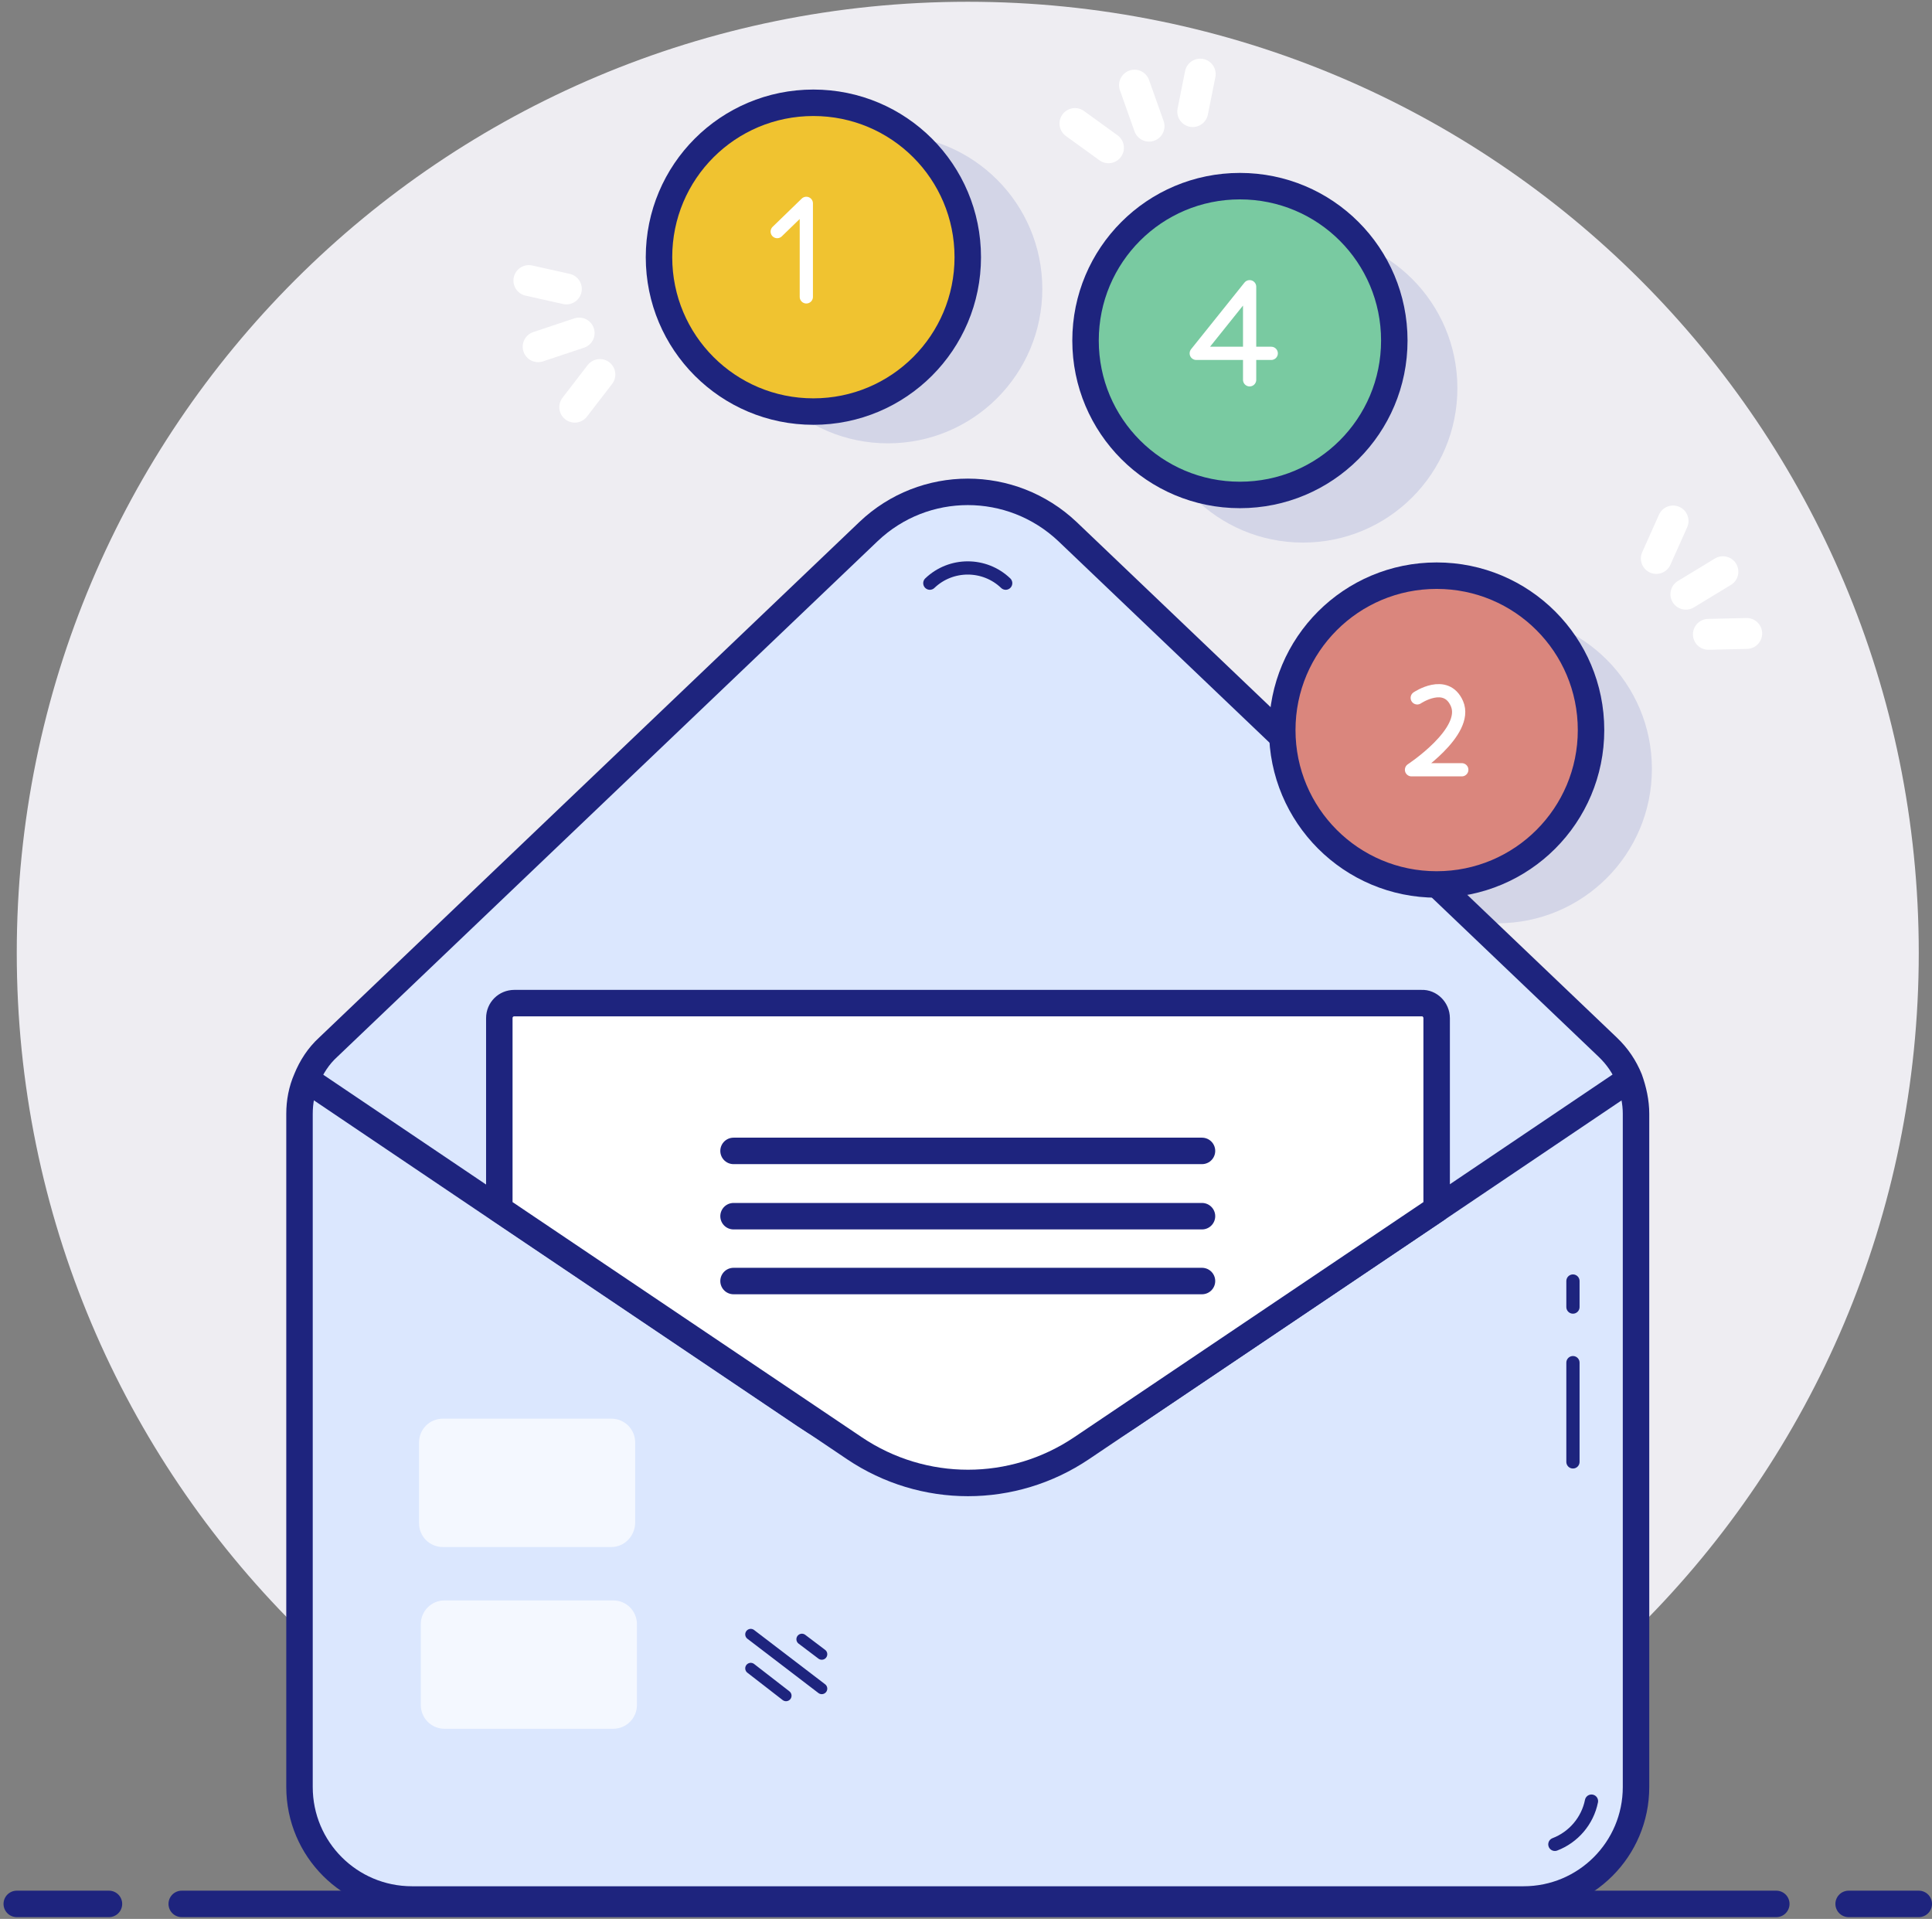 <svg version="1.2" baseProfile="tiny-ps" xmlns="http://www.w3.org/2000/svg" viewBox="0 0 438 435" width="438" height="435">
	<rect x="0" y="0" width="438" height="435" fill="#808080" stroke="none"/>
	<title>Layer</title>
	<style>
		tspan { white-space:pre }
		.s0 { fill: #eeedf2 } 
		.s1 { fill: none;stroke: #1e247e;stroke-linecap:round;stroke-linejoin:round;stroke-width: 6 } 
		.s2 { fill: #d3d5e7 } 
		.s3 { fill: #dbe7fe;stroke: #1e247e;stroke-linejoin:round;stroke-width: 6 } 
		.s4 { fill: none;stroke: #1e247e;stroke-linejoin:round;stroke-width: 6 } 
		.s5 { fill: none;stroke: #1e247e;stroke-linecap:round;stroke-width: 2.5 } 
		.s6 { fill: none;stroke: #1e247e;stroke-linecap:round;stroke-width: 3 } 
		.s7 { fill: none;stroke: #1e247e;stroke-linecap:round;stroke-linejoin:round;stroke-width: 3 } 
		.s8 { fill: #ffffff } 
		.s9 { fill: #ffffff;stroke: #1e247e;stroke-linejoin:round;stroke-width: 6 } 
		.s10 { fill: #da867d;stroke: #1e247e;stroke-linecap:round;stroke-linejoin:round;stroke-width: 6 } 
		.s11 { fill: none;stroke: #ffffff;stroke-linecap:round;stroke-width: 7 } 
		.s12 { fill: #79caa1;stroke: #1e247e;stroke-linecap:round;stroke-linejoin:round;stroke-width: 6 } 
		.s13 { fill: #f0c330;stroke: #1e247e;stroke-linecap:round;stroke-linejoin:round;stroke-width: 6 } 
		.s14 { fill: none;stroke: #ffffff;stroke-linecap:round;stroke-linejoin:round;stroke-width: 3 } 
	</style>
	<g id="Layer">
		<g id="Layer">
			<g id="Message_and_nofitications">
				<path id="Layer" class="s0" d="m219.4 431.6c-119.23 0-215.6-96.37-215.6-215.6c0-119.23 96.37-215.6 215.6-215.6c119.23 0 215.6 96.37 215.6 215.6c0 119.23-96.37 215.6-215.6 215.6z" />
				<g id="Bottom_line_15_">
					<path id="Layer" class="s1" d="m419.1 431.6h15.9" />
					<path id="Layer" class="s1" d="m41.2 431.6h361.5" />
					<path id="Layer" class="s1" d="m3.8 431.6h20.9" />
				</g>
				<g id="_x33_rd_notification_shadow">
					<path id="Layer" class="s2" d="m339.5 209.3c-19.36 0-35-15.64-35-35c0-19.36 15.64-35 35-35c19.35 0 35 15.64 35 35c0 19.36-15.65 35-35 35z" />
				</g>
				<g id="Envelope">
					<path id="Shape_77_" class="s3" d="m370.9 252.5v152.6c0 14.1-11.4 25.5-25.5 25.5h-252c-14.1 0-25.5-11.4-25.5-25.5v-152.6c0-2.7 0.5-5.4 1.6-7.9c1.1-2.7 2.7-5.2 4.9-7.2l122.5-116.9c12.6-12 32.4-12 45.1 0l122.5 116.9c2.2 2.1 3.8 4.5 4.9 7.2c0.9 2.5 1.5 5.2 1.5 7.9z" />
					<g id="Outer">
						<path id="Layer" class="s4" d="m369.3 244.7l-43.6 29.4l-69.5 46.8c-22.2 15-51.3 15-73.6 0l-69.5-46.8l-43.6-29.4" />
						<g id="Lines_33_">
							<path id="Bottom_68_" class="s5" d="m170.2 378.2l8 6.2" />
							<path id="Middle_56_" class="s5" d="m170.2 370.5l16.1 12.3" />
							<path id="Top_70_" class="s5" d="m181.8 371.6l4.5 3.4" />
						</g>
						<g id="Vertical_line_5_">
							<path id="Bottom_67_" class="s6" d="m356.6 308.9v22.5" />
							<path id="Top_69_" class="s6" d="m356.6 290.4v5.9" />
						</g>
						<path id="Bottom_line_14_" class="s7" d="m360.8 408.3c-0.9 4.5-4.1 8.2-8.3 9.8" />
						<g id="Content_14_" style="opacity: .7">
							<path id="Bottom_66_" class="s8" d="m139 391.9h-38.2c-3 0-5.4-2.4-5.4-5.4v-18.3c0-3 2.4-5.4 5.4-5.4h38.2c3 0 5.4 2.4 5.4 5.4v18.3c0 3-2.4 5.4-5.4 5.4z" />
							<path id="Top_68_" class="s8" d="m138.6 350.7h-38.2c-3 0-5.4-2.4-5.4-5.4v-18.3c0-3 2.4-5.4 5.4-5.4h38.2c3 0 5.4 2.4 5.4 5.4v18.3c-0.1 3-2.5 5.4-5.4 5.4z" />
						</g>
					</g>
					<g id="Inner">
						<g id="Letter">
							<path id="Shape_76_" class="s9" d="m325.7 230.8v43.3l-80.5 54.2c-15.6 10.5-35.9 10.5-51.5 0l-80.5-54.2v-43.3c0-1.9 1.5-3.4 3.4-3.4h205.7c1.8-0.1 3.4 1.5 3.4 3.4z" />
							<g id="Content_13_">
								<path id="Bottom_65_" class="s1" d="m166.3 290.4h106.2" />
								<path id="Middle_55_" class="s1" d="m166.3 275.7h106.2" />
								<path id="Top_67_" class="s1" d="m166.3 260.9h106.2" />
							</g>
						</g>
						<g id="Layer">
							<g id="Layer">
								<path id="Layer" class="s7" d="m210.8 132.2c4.8-4.6 12.4-4.6 17.2 0" />
							</g>
						</g>
					</g>
				</g>
				<g id="Nofitications">
					<g id="_x33_rd_19_">
						<path id="Shape_75_" class="s10" d="m325.7 200.5c-19.36 0-35-15.65-35-35c0-19.36 15.64-35 35-35c19.36 0 35 15.64 35 35c0 19.35-15.64 35-35 35z" />
						<g id="Sparkles_21_">
							<path id="_x32_nd_21_" class="s11" d="m390.6 129.6l-8.4 5.1" />
							<path id="_x33_rd_20_" class="s11" d="m396 143.6l-8.7 0.2" />
							<path id="_x31_st_21_" class="s11" d="m375.5 126.6l3.8-8.5" />
						</g>
					</g>
					<g id="_x32_nd_19_">
						<path id="Shadow_53_" class="s2" d="m295.4 123c-19.36 0-35-15.65-35-35c0-19.36 15.64-35 35-35c19.35 0 35 15.64 35 35c0 19.35-15.65 35-35 35z" />
						<path id="Shape_74_" class="s12" d="m281.1 112.2c-19.35 0-35-15.64-35-35c0-19.36 15.65-35 35-35c19.36 0 35 15.64 35 35c0 19.36-15.64 35-35 35z" />
						<g id="Sparkles_20_">
							<path id="_x33_rd_18_" class="s11" d="m272.1 16.8l-1.7 8.5" />
							<path id="_x32_nd_20_" class="s11" d="m257.2 19.3l3.3 9.3" />
							<path id="_x31_st_20_" class="s11" d="m251.3 33.5l-7.6-5.5" />
						</g>
					</g>
					<g id="_x31_st_18_">
						<path id="Shadow_52_" class="s2" d="m201.3 100.5c-19.36 0-35-15.65-35-35c0-19.36 15.64-35 35-35c19.36 0 35 15.64 35 35c0 19.35-15.64 35-35 35z" />
						<path id="Shape_73_" class="s13" d="m184.4 93.3c-19.36 0-35-15.64-35-35c0-19.36 15.64-35 35-35c19.35 0 35 15.64 35 35c0 19.36-15.65 35-35 35z" />
						<g id="Sparkles_19_">
							<path id="_x33_rd_17_" class="s11" d="m136 84.9l-5.7 7.4" />
							<path id="_x32_nd_18_" class="s11" d="m122 78.6l9.3-3.1" />
							<path id="_x31_st_19_" class="s11" d="m119.9 63.6l8.5 1.9" />
						</g>
					</g>
				</g>
			</g>
			<path id="Layer" class="s14" d="m331.4 174.5h-11.4c0 0 13.1-8.6 10.3-15c-2.5-5.7-9-1.3-9-1.3" />
			<path id="Layer" class="s14" d="m288.2 80.1h-17l12.1-15.1v21.1" />
			<path id="Layer" class="s14" d="m176.2 52.5l6.6-6.4v21.2" />
		</g>
	</g>
</svg>